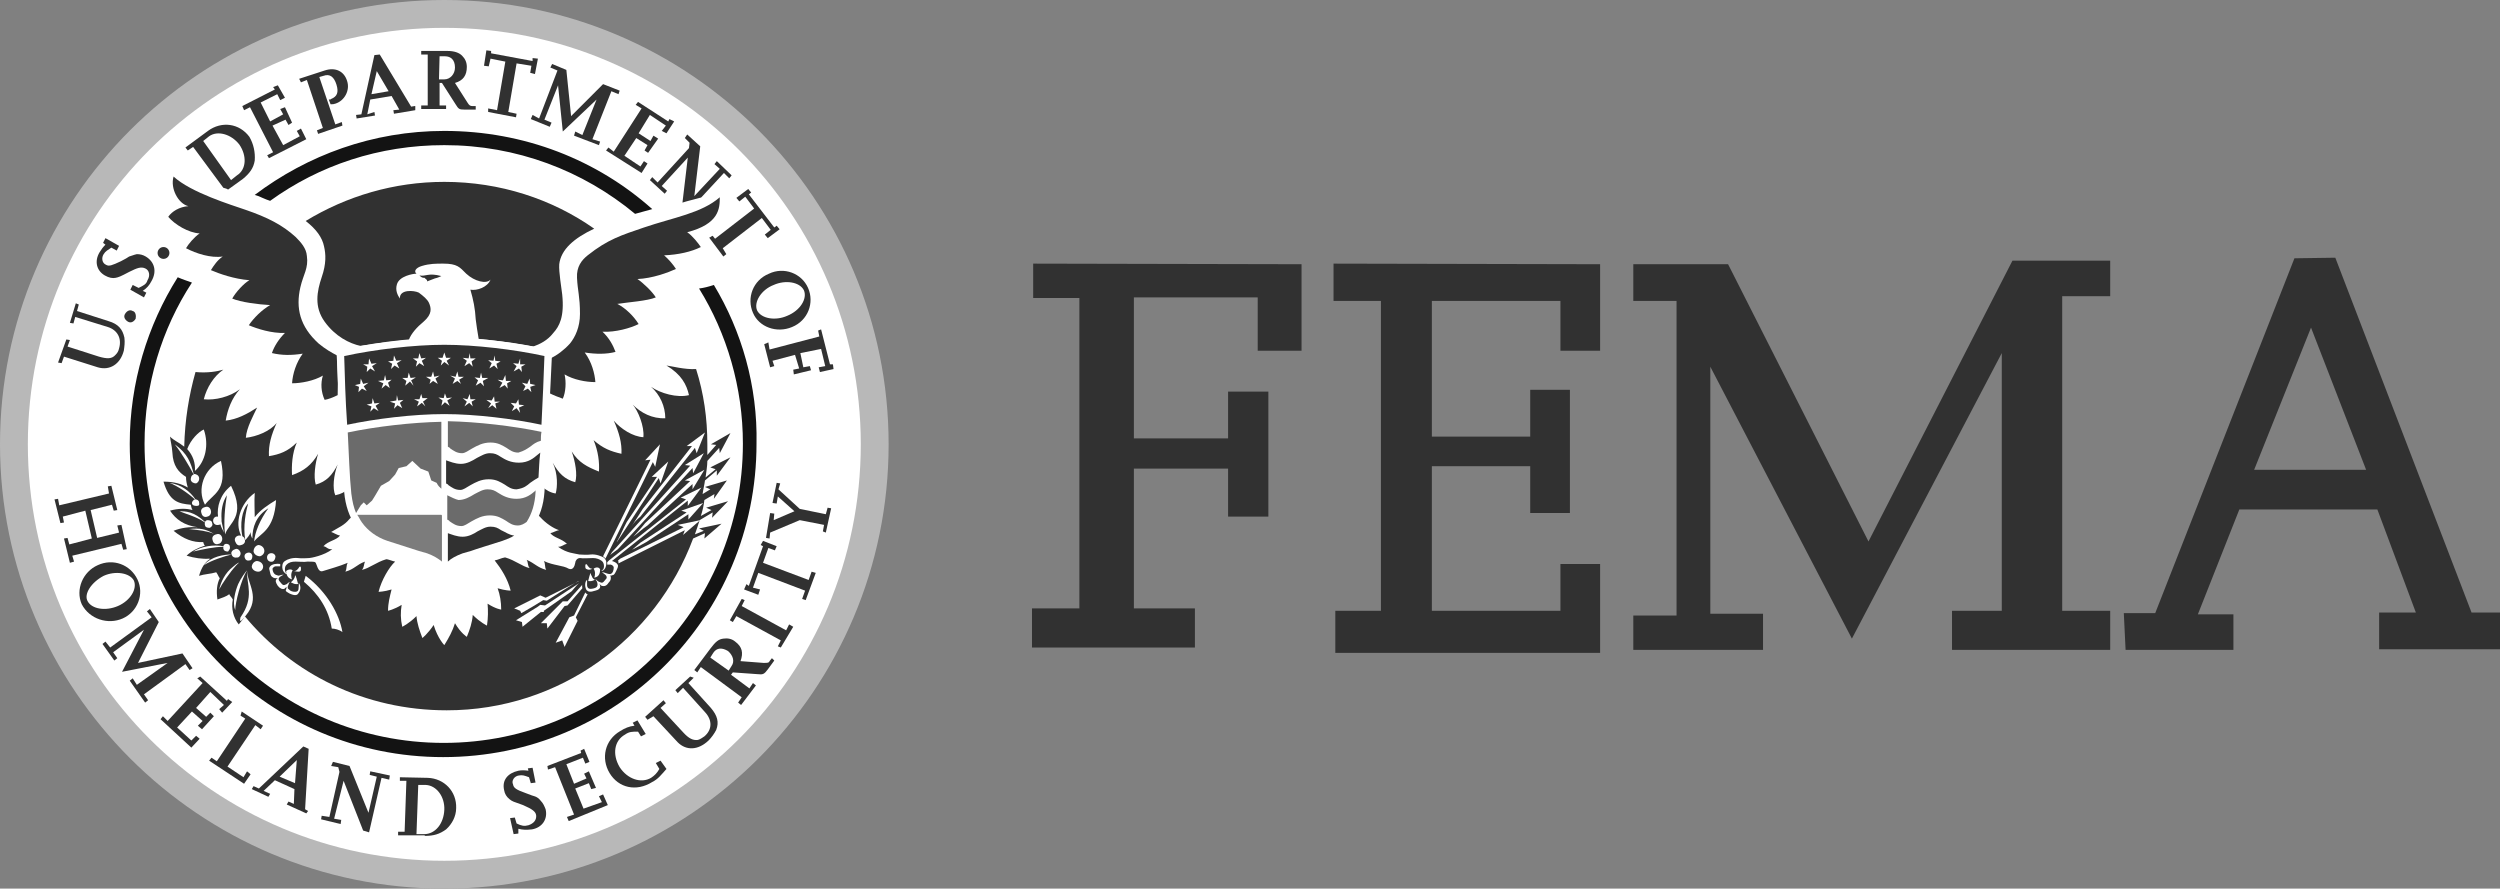 <?xml version="1.0" encoding="utf-8"?>
<!-- Generator: Adobe Illustrator 25.0.1, SVG Export Plug-In . SVG Version: 6.00 Build 0)  -->
<svg version="1.1" id="Layer_1" xmlns="http://www.w3.org/2000/svg" xmlns:xlink="http://www.w3.org/1999/xlink" x="0px" y="0px"
	 width="422px" height="150px" viewBox="0 0 422 150" style="enable-background:new 0 0 422 150;" xml:space="preserve">
<rect x="0" y="0" width="422" height="150" fill="#808080" stroke="none"/>
<style type="text/css">
	.st0{fill:#313131;}
	.st1{fill:#FFFFFF;}
	.st2{fill:#131313;}
	.st3{fill:#B8B8B8;}
	.st4{fill:#6B6B6B;}
	.st5{fill:#7C7C7C;}
</style>
<g>
	<polyline class="st0" points="174.4,44.5 174.4,50.3 182.2,50.3 182.2,102.7 174.2,102.7 174.2,109.3 201.7,109.3 201.7,102.7 
		191.4,102.7 191.4,79.1 207.3,79.1 207.3,87.2 214.1,87.2 214.1,66.1 207.3,66.1 207.3,74 191.4,74 191.4,50.2 212.3,50.2 
		212.3,59.2 219.7,59.2 219.7,44.6 174.4,44.5 	"/>
	<polyline class="st0" points="225.1,44.5 225.1,50.8 233.1,50.8 233.1,103.1 225.4,103.1 225.4,110.2 270.1,110.2 270.1,95.2 
		263.4,95.2 263.4,103.1 241.7,103.1 241.7,78.7 258.3,78.7 258.3,86.6 265,86.6 265,65.8 258.3,65.8 258.3,73.7 241.7,73.7 
		241.7,50.8 263.4,50.8 263.4,59.2 270.1,59.2 270.1,44.6 225.1,44.5 	"/>
	<polyline class="st0" points="275.7,44.6 275.7,50.8 283,50.8 283,103.9 275.7,103.9 275.7,109.7 297.6,109.7 297.6,103.6 
		288.7,103.6 288.7,61.9 312.6,107.8 337.9,59.6 337.9,103.1 329.5,103.1 329.5,109.7 356.2,109.7 356.2,103.1 348.1,103.1 
		348.1,50 356.2,50 356.2,44 339.7,44 315.4,91.4 291.7,44.6 275.7,44.6 	"/>
	<path class="st0" d="M387.3,43.6l-23.5,59.9h-5.3l0.3,6.2h18.2v-6h-6l7-17.7h23.3l6.5,17.4h-6.2v6.2H422v-6.2h-4.8l-23-59.9
		L387.3,43.6 M390.1,55.3l9.3,24h-18.9L390.1,55.3z"/>
	<path class="st1" d="M74.7,1c40.8,0,73.9,33.1,73.9,73.9s-33.1,73.9-73.9,73.9S0.9,115.7,0.9,74.9S33.9,1,74.7,1"/>
	<path class="st0" d="M122.7,81.1l-3.7,1.1l0.9,0.4l-1.3,0.8c0.1-0.8,0.3-1.5,0.4-2.3l2-1.7v0.9l2.3-3.1l-3.4,1.7l0.9,0.3l-1.7,1.4
		c0.1-0.9,0.3-1.9,0.3-2.8l2-2.2l0.1,0.9l1.8-3.4L120,75l0.9,0.1l-1.5,1.7c0-0.6,0-1.1,0-1.8c0-4.4-0.6-8.6-1.9-12.7
		c-2,0.1-4.1-0.5-5-0.6c2.5,1.5,3.4,3.2,3.8,5c-2,0.5-4.8-0.3-6.4-1.4c1.5,1.3,2.4,3.3,2.4,5.3c-2.2,0.1-4.1-0.9-5.5-2.3
		c0.9,1,2,3.7,1.8,5.5c-1.8-0.1-3.8-1.4-5-2.8c0.9,2,1.4,3.8,1.3,5.6c-1.8-0.4-3.1-0.9-4.7-2.3c0.8,1.9,1,3.8,0.9,5.3
		c-2-0.8-3.4-1.5-4.6-3.4c0.6,1.7,1,3.9,0.6,5.2c-1.8-0.5-2.8-1.5-3.8-3.3c0.9,1.9,0.8,4.1,0.5,5.2c-0.8-0.1-1.7-0.6-2.2-1.1
		c0,0.4,0,0.6-0.1,1c-0.1,1.3-0.4,2.4-0.8,3.6c0.1,0.1,0.5,0.5,0.5,0.5c0.9,1,2.2,1.9,3.2,2.2c-0.4,0-1,0.4-1.5,0.5
		c0.6,0.8,1.9,0.9,2.8,1.8c-0.6,0.1-0.8,0.5-1.5,0.5c1.5,1.1,2.8,1.1,3.6,1.3c0.3,0,1.3,0.1,1.9,0c0.9-0.1,1.8,0.3,2.2,0.5
		c0.5,0.4,0.5,1,0.4,1.4c-0.1,0.3-0.1,0.5-0.5,0.8c-0.3,0.1-0.4,0.1-0.1-0.1c0.3-0.1,0.4-1.1-0.1-1.5c-0.4-0.3-0.9-0.5-1.5-0.5
		c-0.6,0-1.7,0.1-2.2,0c-0.5,0-0.8,0.5-0.8,0.8c-0.1,0.6-0.4,1.3-1.1,1c-1-0.6-2.5-0.5-4.2-1.3c0.3,0.5,0.1,1,0.4,1.5
		c-1.5-0.4-1.9-1.1-3.3-1.7c0.3,0.5,0.1,0.9,0.5,1.4c-1.3-0.3-2.4-1.3-4.1-1.8h-0.1c-0.6,0.1-1.1,0.4-1.7,0.5
		c1.1,1.4,2.2,3.1,2.7,5.1c0,0-0.9,0-2.2-0.4c0.4,1.1,0.6,2.3,0.6,3.6c0,0-0.9-0.1-2.3-1c0.1,1.1,0.1,2.4-0.1,3.7
		c0,0-1.1-0.5-2.4-1.8c-0.1,1.3-0.5,2.5-1,3.7c0,0-1-0.6-2-2.3c-0.4,1.3-1,2.4-1.8,3.7c0,0-1.1-1.1-1.8-3.4c-1,1.5-1.9,2.2-1.9,2.2
		c-0.5-1.3-0.9-2.5-1-3.7c-1.3,1.3-2.4,1.8-2.4,1.8c-0.3-1.3-0.3-2.5-0.1-3.7c-1.3,0.8-2.3,1-2.3,1c0-1.3,0.3-2.4,0.6-3.6
		c-1.3,0.4-2.2,0.4-2.2,0.4c0.5-2,1.8-4.2,2.8-5.1c-0.5-0.1-0.9-0.3-1.4-0.4h-0.1c-1.7,0.5-2.8,1.5-4.1,1.8c0.4-0.5,0.3-0.9,0.5-1.4
		c-1.4,0.5-1.8,1.3-3.3,1.7c0.3-0.6,0.1-1,0.4-1.5c-1.4,0.6-3.3,1.1-4.2,1.4s-1-1.3-1.3-1.5c-0.1-0.1-0.9-0.1-1.3-0.1
		c-0.5,0.1-1.4,0-2,0s-1.1,0.1-1.5,0.5c-0.5,0.4-0.3,1.4,0,1.5s0.1,0.1-0.1,0.1c-0.4-0.3-0.5-0.5-0.6-0.8c-0.1-0.4-0.1-1.1,0.4-1.4
		c0.4-0.3,1.3-0.6,2.2-0.5c0.6,0.1,1.7,0,1.9,0s2.5-0.4,3.9-1.5c-0.8,0.1-0.9-0.4-1.5-0.5c0.8-0.9,2.2-1,2.8-1.8
		c-0.6-0.1-1.1-0.5-1.5-0.6c1.3-0.8,2.2-1.1,3.1-2.2c0,0,0.4-0.4,0.5-0.5c-0.4-1.1-0.6-2.3-0.8-3.6c0-0.3,0-0.6-0.1-0.9
		c-0.3,0.4-1,0.8-2,1c-0.5-1.1-0.3-3.4,0.4-5.2c-0.9,1.8-1.9,2.9-3.7,3.4c-0.4-1.3-0.1-3.6,0.4-5.2c-1.1,1.9-2.4,2.9-4.4,3.6
		c-0.1-1.5,0-3.7,0.8-5.5c-1.5,1.5-2.9,2-4.7,2.3c-0.1-1.9,0.4-3.6,1.3-5.6c-1.1,1.4-3.4,2.3-5.2,2.5c0.1-1.7,1.3-3.8,1.9-5.1
		c-1.7,1.1-3.4,2-5.3,2.2c0.3-1.8,1-3.8,2.4-5.3c-1.7,1.3-4.2,1.9-6.1,1.7c0.5-2,1.7-3.9,3.3-5c-1,0.3-2.7,0.6-4.7,0.4
		c-1.1,3.9-1.8,8.1-1.9,12.6c-1-0.8-1.7-1-2.4-1.7c0.1,0.9,0.3,1.4,0.4,2.7c0.1,2.2,1,3.3,2.3,4.1c0,0.6,0.1,1.1,0.3,1.8
		c-1-0.6-2.3-1-4.1-1c1,3.4,2.5,3.7,4.6,3.9c0.1,0.3,0.1,0.6,0.3,0.9c-1-0.3-2.4-0.3-3.8,0.1c1,1.5,2.4,2.5,4.7,2.8l0,0
		c-1.4-0.1-2.9,0.1-4.1,0.6c1.7,1.4,3.3,2,5,1.9c0.1,0.3,0.1,0.4,0.3,0.6c-1.3,0.4-2.4,1-3.1,1.7c1.3,0.4,2.7,0.6,3.9,0.5
		c0,0,0,0,0,0.1c-0.8,0.5-1.4,1.4-1.8,2.8c0.9-0.3,1.9-0.3,2.9-0.6c0.3,0.4,0.4,0.8,0.6,1c-0.5,1-0.6,2.2-0.4,3.6
		c0.8-0.3,1.5-0.5,2-0.9c0.1,0.3,0.4,0.5,0.6,0.9c-0.3,1.5,0.1,3.1,1,4.2c0.4-0.5,0.8-0.9,1-1.4c8.1,9.8,20.3,15.9,34.1,15.9
		c19.1,0,35.3-12.1,41.6-29l2-0.9l-0.1,0.9l2.9-2.5l-3.8,0.8l0.8,0.4l-1.5,0.6c0.3-0.8,0.5-1.5,0.8-2.4l2.2-1.3l-0.1,0.9l2.7-2.8
		l-3.7,1.1l0.9,0.4l-1.8,1c0.3-0.9,0.5-1.8,0.6-2.7l1.7-1l-0.1,0.8L122.7,81.1"/>
	<path class="st2" d="M120.5,48.1c-0.9,0.3-1.7,0.5-2.5,0.6c4.7,7.6,7.4,16.7,7.4,26.2c0,27.8-22.6,50.5-50.5,50.5
		s-50.5-22.6-50.5-50.5c0-10,2.9-19.4,8-27.2c-0.8-0.3-1.5-0.5-2.4-0.9c-5.1,8.1-8.1,17.8-8.1,28.1c0,29.2,23.6,52.9,52.9,52.9
		s52.9-23.6,52.9-52.9C127.9,65.2,125.2,55.9,120.5,48.1"/>
	<path class="st2" d="M45.6,33.9c8.3-6,18.4-9.4,29.4-9.4c12.2,0,23.4,4.3,32.2,11.6c1-0.3,1.9-0.5,2.9-0.8
		c-9.3-8.3-21.6-13.2-35.1-13.2c-12.1,0-23.1,4.1-32,10.8c0.4,0.1,0.9,0.3,1.3,0.5C44.7,33.6,45.3,33.8,45.6,33.9"/>
	<path class="st3" d="M75,145.3c-38.9,0-70.3-31.4-70.3-70.3S36.1,4.7,75,4.7s70.3,31.5,70.3,70.3C145.3,113.9,113.9,145.3,75,145.3
		 M75,0C33.6,0,0,33.6,0,75s33.6,75,75,75s75-33.6,75-75S116.4,0,75,0z"/>
	<path class="st0" d="M56.9,60c-1-0.5-2-1.1-3.1-2c-3.2-2.9-3.9-6-3.1-9.5c0.5-2.2,1.4-3.2,1.1-5.3c-0.1-1.3-1-2.3-1.9-3.2
		c-2.2-2-4.7-3.3-8.5-4.6c-2.3-0.8-9.2-2.9-12.1-5.6c-0.6,2,0.8,4.6,2.5,5c-1.5,0.1-2.8,0.9-3.4,1.8c1.1,1.3,3.4,2.7,5.3,2.8
		c-0.9,0.6-1.9,1.8-2.3,2.5c1.7,0.9,4.2,1.7,6.2,1.4c-0.9,0.6-1.5,1.5-2,2.3c1.4,0.6,3.9,1.5,6.5,1.7c-0.9,0.5-2.3,2-2.9,3.1
		c1.4,0.6,4.4,1,6.4,1.1c-1.4,0.8-2.8,2.2-3.6,3.4c1.4,0.6,3.9,1.4,6.1,1.3c-1,1-1.8,2.2-2.2,3.4c1.7,0.4,3.3,0.4,5.2,0.1
		c-1.1,1.5-1.7,3.4-1.8,5c1.5,0,3.7-0.4,5.2-1.3c-0.4,1.3-0.3,2.8,0.3,4.1c0.6-0.1,1.4-0.4,2.2-0.8C57.1,64.2,56.9,61.9,56.9,60"/>
	<path class="st0" d="M121.5,33.3c-3.1,2.7-7.8,3.4-12.8,5.1c-3.8,1.3-6.1,2-9.5,4.7c-1,0.8-1.9,1.9-1.8,3.8
		c0.1,2.2,0.5,3.1,0.5,6.1c0,2.2-0.8,3.9-1.7,5c-1,1.1-2.2,2-3.3,2.5c-0.1,1.8-0.1,3.7-0.3,5.8c0.8,0.4,1.8,0.8,2.4,1
		c0.5-1.1,0.6-2.8,0.3-4.1c1.5,0.9,3.6,1.3,5.2,1.3c-0.1-1.4-0.6-3.4-1.8-5c1.9,0.3,3.7,0.3,5.2-0.1c-0.4-1.1-1.1-2.4-2.2-3.4
		c2.2,0.1,4.7-0.6,6.1-1.3c-0.8-1.3-2.2-2.7-3.6-3.4c1.9-0.3,5.1-0.5,6.5-1.1c-0.6-1-2.2-2.5-3.1-3.1c2.5-0.1,5.2-1.1,6.5-1.7
		c-0.5-0.8-1.3-1.7-2-2.3c2.4-0.1,4.6-0.6,6.2-1.4c-0.4-0.6-1.4-1.9-2.3-2.5C121.4,37.8,121.5,35.2,121.5,33.3"/>
	<path class="st0" d="M100.3,38.6c-7.1-5-15.9-7.9-25.3-7.9c-8.5,0-16.5,2.4-23.4,6.6c1.8,1.4,2.8,2.8,3.1,4.3
		c0.3,1.3,0.4,2.9-0.4,5.2c-0.8,2.4-1.3,5,0.5,7.5s4.2,3.7,6.1,4.1c2.5-0.4,5.3-0.8,8.1-1c0.4-1.1,1.4-2.2,2.5-3.1
		c1.5-1.3,1.3-2.3,0.9-3.2c-0.3-0.6-0.9-1.1-1.7-1.7c-0.8-0.4-3.3-0.6-3.2,1c-0.4-0.6-0.8-1.4-0.5-2.4c0.4-1.4,2.7-1.8,3.3-1.8
		c-0.5-0.4-0.1-1,0.9-1.3c1.3-0.4,2.4-0.4,3.6-0.4c2.4,0,2.8,0.6,3.9,1.7c1.4,1.3,3.4,1.8,4.1,1c-0.5,1.3-2.3,1.9-3.4,1.7
		c0.5,1.7,0.8,3.2,0.9,5c0.1,0.8,0.3,2.2,0.5,3.3c3.2,0.3,6.4,0.8,9.2,1.3c1.1-0.4,2.4-1,3.4-2.3c1-1.1,1.9-2.7,1.5-6.5
		c-0.1-1-0.6-3.8-0.5-5.1C94.7,42.1,96.9,40.2,100.3,38.6"/>
	<path class="st0" d="M70.8,46.5c0.4,0.4,0.6,0.4,0.9,0.4c0,0.1,0.1,0.1,0.3,0.3c0.1,0.1,0.1,0.1,0.1,0.3c0.3-0.1,0.8-0.3,1.3-0.5
		c0.5-0.1,1.1-0.4,1.1-0.4C72.3,46,71.9,46.7,70.8,46.5"/>
	<path class="st0" d="M133.7,55.2c2.7-1.1,3.8-4.1,2.7-6.6s-4.1-3.6-6.6-2.4c-2.7,1.1-3.8,4.1-2.7,6.6
		C128.1,55.2,131.1,56.3,133.7,55.2 M130.6,48.1c2-0.9,4.4-0.5,5.1,0.9c0.6,1.4-0.6,3.4-2.8,4.3c-2,0.9-4.4,0.5-5.1-0.9
		C127.2,51,128.5,48.9,130.6,48.1z"/>
	<polyline class="st0" points="130,62 129,58.1 129.7,57.8 129.9,59 138.3,56.8 138.1,55.8 138.6,55.6 140.1,61.5 140.6,61.5 
		140.7,62.3 138.4,62.8 138.2,62 139.3,61.8 138.6,58.9 135.1,59.6 135.6,62 136.7,61.8 136.9,62.5 134,63.2 133.9,62.4 134.9,62.2 
		134.2,59.9 130.4,60.9 130.7,61.8 130,62 	"/>
	<path class="st0" d="M13.3,51.4L13,52.5l5.3,1.7c1.7,0.5,2.4,1.4,2.7,2.8c0.1,0.8,0,1.5-0.1,2.2c-0.6,2.3-2.4,3.4-4.4,2.8l-5.7-1.8
		l-0.4,1.1l-0.6-0.1l1.4-3.9l0.6,0.1l-0.4,1.1l5.3,1.7c1.4,0.4,2.2,0.4,2.8-0.3c0.3-0.3,0.5-0.6,0.6-1.1c0.5-1.7-0.3-3.1-1.9-3.6
		l-5.5-1.7l-0.3,1.1l-0.6-0.1l1-3.3L13.3,51.4"/>
	<path class="st0" d="M22.9,53.8c-0.3,0.5-0.8,0.8-1.3,0.5c-0.5-0.3-0.8-0.8-0.5-1.3s0.8-0.8,1.3-0.5C22.9,52.6,23,53.3,22.9,53.8"
		/>
	<path class="st0" d="M24.7,49.4l-0.4,0.8L22,48.9l0.4-0.8l1,0.5c0.8-0.4,1.3-0.6,1.5-1.3c0.5-0.8,0.3-1.7-0.4-2s-1.3-0.1-2.7,0.6
		c-1.5,0.8-1.8,0.9-2.3,1c-0.5,0.1-1.1,0-1.8-0.4c-1.4-0.8-1.8-2.4-0.9-3.9c0.3-0.5,0.6-0.9,1-1.3l-0.4-0.3l0.4-0.8l2.3,1.3
		l-0.4,0.8l-0.9-0.5c-0.6,0.4-1,0.6-1.3,1.1c-0.4,0.6-0.3,1.5,0.4,1.8c0.5,0.3,1,0.1,2.5-0.6c0.8-0.4,1.1-0.6,1.4-0.8
		c0.4-0.1,0.8-0.3,1.3-0.4c0.5,0,1,0.1,1.5,0.4c1.5,0.9,1.9,2.5,1,4.1c-0.4,0.8-0.9,1.3-1.5,1.7L24.7,49.4"/>
	<path class="st0" d="M28.6,42.7c0,0.5-0.4,1-1,1c-0.5,0-1-0.4-1-1c0-0.5,0.4-1,1-1S28.6,42.2,28.6,42.7"/>
	<polyline class="st0" points="51.7,23.5 45.4,26.7 45.1,26.2 46.1,25.7 42.2,18.1 41.2,18.6 40.9,17.9 46.4,15.1 46.1,14.7 
		46.9,14.4 48.1,16.5 47.3,16.9 46.8,15.9 44,17.3 45.6,20.5 47.8,19.3 47.3,18.4 48.1,18.1 49.3,20.7 48.7,21.1 48.2,20.2 46,21.2 
		47.8,24.5 50.6,23 50.1,22.1 50.8,21.7 51.7,23.5 	"/>
	<path class="st0" d="M57.8,21.2l-4.1,1.4L53.5,22l1-0.4l-2.7-8.1l-1,0.4l-0.3-0.6l4.3-1.4c1.8-0.6,3.3,0.1,3.8,1.8
		c0.5,1.5-0.4,3.3-2,3.8c-0.3,0.1-0.4,0.1-0.8,0.1l-0.3-0.8c0.3,0,0.3,0,0.4-0.1c1-0.4,1.3-1.1,0.9-2.4s-1.1-1.9-2.2-1.5L53.9,13
		l2.7,8l1.1-0.4L57.8,21.2"/>
	<path class="st0" d="M70,17.9l-0.6,0.1l-5.3-8.8l-0.9,0.1l-2.2,10l-0.9,0.1l0.1,0.6l3.1-0.5l-0.1-0.6L62,19.3l0.5-2.5l3.6-0.6
		l1.3,2.3l-1,0.1l0.1,0.6l3.6-0.6V17.9 M62.7,15.9l0.9-3.9l2,3.4L62.7,15.9z"/>
	<path class="st0" d="M80.3,17.9h-0.6c-0.3,0-0.5-0.1-0.8-0.6L76.8,14c1.4-0.4,2-1.3,2-2.7c0-0.8-0.3-1.4-0.8-1.9
		c-0.5-0.5-1.3-0.8-2.5-0.8h-4.4v0.6h1.1v8.6h-1.1v0.6h4.2v-0.6h-1.1v-3.8h0.4l2.3,3.6c0.5,0.8,0.6,0.9,1.5,0.9h1.9L80.3,17.9
		 M74.2,9.5h0.9c1,0,1.7,0.6,1.7,1.9c0,1.1-0.8,2-1.8,2h-0.9L74.2,9.5z"/>
	<polyline class="st0" points="87.1,19.8 82.4,18.9 82.4,18.3 83.9,18.6 85.3,10.4 82.8,9.9 82.5,11.2 81.7,11.1 82.1,8.5 82.9,8.6 
		82.9,9 89.9,10.3 89.9,9.8 90.8,9.9 90.3,12.5 89.5,12.3 89.7,11.1 87.2,10.7 85.8,18.9 87.2,19.2 87.1,19.8 	"/>
	<polyline class="st0" points="101.1,24.5 96.9,22.9 97.1,22.2 98.3,22.8 100.7,16.8 95,22.2 94.2,14.4 91.9,20.2 93.1,20.7 
		92.8,21.4 89.6,20.1 89.9,19.4 91,20 94.1,11.9 92.9,11.4 93.2,10.8 95.6,11.8 96.4,19.6 101.8,14.2 104.6,15.3 104.4,15.9 
		103.2,15.4 100,23.5 101.3,23.9 101.1,24.5 	"/>
	<polyline class="st0" points="108.3,29.2 102.3,25.4 102.7,24.9 103.6,25.6 108.3,18.3 107.3,17.7 107.7,17.2 112.8,20.5 113,20.1 
		113.8,20.5 112.5,22.5 111.7,22.1 112.4,21.2 109.7,19.4 107.8,22.5 109.8,23.8 110.3,22.9 111.1,23.4 109.4,25.8 108.8,25.4 
		109.3,24.5 107.4,23.3 105.4,26.3 108.1,28.1 108.7,27.2 109.3,27.6 108.3,29.2 	"/>
	<path class="st0" d="M40,29.6l-1,0.8l-4.7-6.6l1-0.8c1.4-1,3.7-0.4,5.1,1.4C41.7,26.3,41.6,28.6,40,29.6 M42.1,23.1
		c-1.7-2.3-4.7-2.7-7-1l-3.8,2.8l0.4,0.5l0.9-0.6l5.1,6.9c0.3,0.1,0.5,0.1,0.8,0.3l2.5-1.8c1.1-0.9,1.8-1.8,2-3.1
		C43.1,25.7,42.8,24.3,42.1,23.1z"/>
	<path class="st0" d="M121,27.2l-0.4,0.5l0.9,0.8l-4.3,4.6l1-8.4l-2.2-2l-0.4,0.6l0.8,0.8l-0.1,0.9l-5.3,5.8l-0.9-0.9l-0.4,0.5
		l2.5,2.3l0.4-0.5l-0.9-0.8l4.4-4.8l-0.9,7.6c0.9-0.3,1.9-0.5,2.9-0.8c0.1,0,0.1,0,0.3-0.1l3.8-4.1l0.9,0.9l0.4-0.5L121,27.2"/>
	<path class="st0" d="M131.1,38.1l-0.4,0.3l-4.3-5.6l0.4-0.3l-0.5-0.6l-2,1.5l0.5,0.6l1-0.8l1.5,2l-6.6,5.1l-0.4-0.5
		c-0.3,0.1-0.4,0.3-0.6,0.3l2.4,3.2l0.5-0.4l-0.6-1l6.6-5.1l1.5,2l-1,0.8l0.5,0.6l2-1.5L131.1,38.1"/>
	<path class="st0" d="M87.5,140.7l-0.8,0.1l-0.6-2.7l0.8-0.1l0.3,1c0.8,0.4,1.3,0.5,2,0.3c0.9-0.3,1.4-0.9,1.3-1.7
		c-0.1-0.6-0.6-1-2.2-1.7c-1.7-0.6-1.8-0.6-2.3-1c-0.5-0.4-0.8-0.9-0.9-1.5c-0.4-1.7,0.6-2.9,2.4-3.3c0.5-0.1,1-0.1,1.7,0l-0.1-0.4
		l0.8-0.1l0.5,2.5l-0.8,0.1l-0.3-1c-0.8-0.3-1.1-0.4-1.7-0.3c-0.8,0.1-1.3,0.9-1,1.5c0.1,0.6,0.5,0.9,2.2,1.5
		c0.8,0.3,1.3,0.5,1.4,0.5c0.4,0.1,0.8,0.4,1.1,0.8c0.4,0.4,0.6,0.9,0.8,1.4c0.4,1.7-0.6,3.1-2.3,3.4c-0.9,0.1-1.5,0.1-2.3-0.1
		L87.5,140.7"/>
	<polyline class="st0" points="102.6,135.9 96,138.6 95.7,137.9 96.9,137.5 93.7,129.5 92.5,129.9 92.4,129.3 98.1,127.1 98,126.7 
		98.6,126.4 99.5,128.6 98.8,128.9 98.4,127.9 95.6,129 96.9,132.3 99,131.4 98.6,130.6 99.4,130.2 100.6,133 99.8,133.2 
		99.4,132.2 97.1,133.1 98.5,136.5 101.6,135.4 101.1,134.4 101.8,134.1 102.6,135.9 	"/>
	<path class="st0" d="M112.5,129.8c-0.9,1-1.4,1.7-2.4,2.2c-2.7,1.7-5.7,1-7.2-1.5c-1.5-2.5-0.8-5.6,1.8-7.1
		c0.8-0.5,1.5-0.8,2.4-0.9l-0.3-0.5l0.8-0.4l1.4,2.3l-0.8,0.4l-0.5-0.8c-1,0-1.5,0-2.2,0.5c-1.8,1-2.2,3.3-0.9,5.5
		c1.3,2,3.6,2.8,5.3,1.8c0.6-0.4,1-0.8,1.4-1.5l-0.6-1l0.8-0.4L112.5,129.8"/>
	<path class="st0" d="M117.1,114.4l-0.9,0.9l3.8,4.2c1.1,1.3,1.4,2.4,0.9,3.7c-0.3,0.6-0.8,1.3-1.3,1.8c-1.8,1.7-3.8,1.7-5.2,0.3
		l-4.1-4.4l-1,0.6l-0.4-0.5l3.1-2.8l0.4,0.5l-0.9,0.8l3.8,4.1c1,1.1,1.7,1.4,2.5,1.3c0.4-0.1,0.8-0.4,1.1-0.6
		c1.3-1.1,1.4-2.7,0.1-4.1l-3.7-4.1l-0.9,0.9l-0.4-0.5l2.5-2.3L117.1,114.4"/>
	<polyline class="st0" points="133.9,105.8 131.8,109.3 131.3,109.1 131.8,108.1 124.3,104 123.7,105 123.2,104.7 125.2,101.1 
		125.7,101.3 125.2,102.3 132.7,106.4 133.2,105.4 133.9,105.8 	"/>
	<polyline class="st0" points="137.7,96.7 136,101.3 135.4,101.1 135.9,99.7 128,96.7 127.1,99.2 128.3,99.5 128,100.4 125.6,99.5 
		126,98.6 126.4,98.9 128.8,92.2 128.4,92 128.8,91.3 131.1,92.2 130.8,92.9 129.7,92.5 128.8,95 136.5,97.9 137,96.5 137.7,96.7 	
		"/>
	<polyline class="st0" points="140.3,85.8 139.4,89.9 138.9,89.7 139.1,88.6 135,87.8 130,89.9 129.9,90.9 129.3,90.8 130,86.6 
		130.7,86.7 130.6,87.8 134.1,86.3 131.3,83.8 131.1,85 130.4,84.9 131.1,81.5 131.7,81.6 131.4,82.6 135,85.9 139.4,86.8 
		139.7,85.7 140.3,85.8 	"/>
	<path class="st0" d="M119.9,111l0.5-0.8c0.6-0.9,1.5-0.9,2.5-0.3c0.9,0.8,1.1,1.8,0.6,2.5l-0.5,0.8L119.9,111 M130.3,111.1
		l-0.4,0.5c-0.1,0.3-0.4,0.3-1,0.3l-3.9-0.3c0.5-1.4,0.3-2.4-0.9-3.3c-0.6-0.5-1.3-0.6-2-0.5c-0.8,0.1-1.3,0.5-2.2,1.7l-2.7,3.6
		l0.5,0.4l0.6-0.9l6.9,5.1l-0.6,0.9l0.5,0.4l2.5-3.3l-0.5-0.4l-0.6,0.9l-3.1-2.3l0.3-0.4l4.2,0.3c0.9,0.1,1.1,0,1.7-0.8l1.1-1.5
		L130.3,111.1z"/>
	<polyline class="st0" points="11.8,95 10.8,90.9 11.4,90.8 11.7,91.9 15.5,90.9 14.4,86.2 10.6,87.2 10.8,88.2 10.2,88.3 9.2,84.3 
		9.8,84.2 10,85.3 18.4,83.3 18.2,82.1 18.8,82 19.8,86.1 19.2,86.2 18.9,85.2 15.3,86.1 16.4,90.8 20.1,89.9 19.8,88.7 20.5,88.6 
		21.4,92.7 20.8,92.8 20.5,91.8 12.2,93.8 12.5,94.8 11.8,95 	"/>
	<path class="st0" d="M20.7,104.4c2.5-1.1,3.7-4.1,2.5-6.6s-4.1-3.6-6.7-2.4c-2.5,1.1-3.8,4.1-2.7,6.6
		C15.1,104.5,18.2,105.5,20.7,104.4 M17.5,97.2c2-0.9,4.4-0.5,5.1,0.8c0.6,1.4-0.6,3.4-2.7,4.3s-4.4,0.5-5.1-0.8
		C14.1,100.3,15.4,98.3,17.5,97.2z"/>
	<polyline class="st0" points="24.5,118.6 21.9,114.9 22.4,114.5 23.1,115.6 28.3,111.9 20.6,113.4 24.3,106.3 19.1,110.1 
		19.8,111.1 19.3,111.5 17.3,108.7 17.8,108.3 18.6,109.3 25.6,104.2 24.8,103.2 25.3,102.8 26.8,105 23.3,111.9 30.8,110.3 
		32.5,112.8 32,113.1 31.3,112.1 24.3,117.2 25,118.2 24.5,118.6 	"/>
	<polyline class="st0" points="32.3,126.2 27.1,121.4 27.5,120.9 28.3,121.7 34.2,115.3 33.3,114.5 33.8,114.2 38.3,118.3 38.5,118 
		39.2,118.5 37.5,120.3 37,119.7 37.8,119 35.5,116.8 33.1,119.5 34.8,121 35.5,120.3 36.1,120.9 34.1,123.1 33.4,122.5 34.2,121.7 
		32.4,120.1 29.9,122.8 32.3,125 33.1,124.2 33.7,124.7 32.3,126.2 	"/>
	<polyline class="st0" points="41.2,132.3 35.3,128.4 35.7,127.9 36.6,128.5 41.4,121.3 40.6,120.8 40.8,120.1 44.4,122.5 44,123.1 
		43.1,122.4 38.4,129.4 41.1,131.2 41.7,130.2 42.3,130.7 41.2,132.3 	"/>
	<path class="st0" d="M52,136.9l-0.5-0.3l0.6-10.2l-0.9-0.4l-7.5,7.1l-0.9-0.4l-0.3,0.5l2.8,1.3l0.3-0.5l-1.1-0.5l1.9-1.8l3.3,1.5
		l-0.1,2.5l-0.9-0.4l-0.3,0.5l3.3,1.5L52,136.9 M47.2,131.1l2.9-2.8l-0.3,3.9L47.2,131.1z"/>
	<polyline class="st0" points="62.3,140.5 61.3,140.2 58,131.8 56.4,138.2 57.6,138.4 57.5,139.1 54.2,138.3 54.3,137.7 55.6,137.9 
		57.3,130.3 57.1,129.5 55.9,129.3 56.2,128.6 59,129.3 62.2,137.2 63.6,131.1 62.4,130.8 62.5,130.2 65.8,130.9 65.7,131.6 
		64.4,131.3 62.3,140.5 	"/>
	<path class="st0" d="M71.7,141.1c1.5,0,2.5-0.3,3.6-1.1c1-0.9,1.7-2.2,1.7-3.6c0.1-2.8-2-5-4.8-5.1l-4.7-0.1v0.6h1.1l-0.3,8.6h-1.1
		v0.6H71.7 M70.6,132.5h1.3c1.8,0.1,3.2,2,3.1,4.2c-0.1,2.3-1.5,4.1-3.4,4.1h-1.3L70.6,132.5z"/>
	<path class="st1" d="M75,97.2h-0.5c-0.3-1.5-1.3-2.4-2.9-2.9c-1.1-0.4-2.9-0.9-6.6-2c-4.3-1.3-6.5-4.8-6.9-9.2
		c-0.4-6.2-1-17-1.3-23.9c4.8-1.1,12.1-2.2,18.2-2.2c6.1,0,13.2,0.9,18.2,2.2c-0.3,6.9-0.9,17.7-1.3,23.9c-0.3,4.3-2.5,7.9-6.9,9.2
		c-3.7,1.1-5.5,1.7-6.6,2c-1.5,0.5-2.7,1.4-2.9,2.9H75"/>
	<path class="st4" d="M73.7,81.5l-0.9-0.4l-0.5-1.5l-1.3-0.5l-1.4-1.3l-1,0.9l-1.3,0.3l-0.6,1.1l-1,1.1L64.3,82l-1,1.7l-0.5,0.8
		l-0.9,0.8l-0.5-0.5l-0.5,0.5l-0.8,1.3c-0.4-1-0.6-1.8-0.8-3.3c-0.3-2.9-0.4-6.5-0.6-10.3c4.8-1,10.8-1.7,15.8-1.8v11.3
		C74.2,82.2,74,82.1,73.7,81.5"/>
	<path class="st5" d="M74.5,86.9H60.3c0.3,0.4,0.5,0.9,0.8,1.3c1,1.4,2.5,2.5,4.3,3.1c2.5,0.8,4.1,1.3,5.3,1.7l1.4,0.4
		c1.1,0.4,1.9,0.9,2.5,1.4v-7.8"/>
	<path class="st0" d="M89.5,81.5c0.4-0.3,0.9-0.6,1.4-0.9c0.1-1.3,0.1-2.8,0.3-4.2c-0.1,0.1-0.4,0.3-0.5,0.4
		c-0.6,0.5-1.5,1.3-3.1,1.3c-1.4,0-2.3-0.5-3.1-1c-0.6-0.4-1-0.6-1.8-0.6s-1.4,0.4-2.2,0.8c-0.8,0.5-1.7,1-2.7,1
		c-1,0-1.9-0.4-2.5-0.6v3.9c0.1,0.1,0.3,0.1,0.4,0.3c0.6,0.4,1.1,0.8,2,0.8c0.5,0,1-0.4,1.7-0.8c0.9-0.5,1.8-1,3.1-1s2,0.5,2.7,0.9
		c0.6,0.4,1.1,0.8,2,0.8C88.5,82.4,88.9,82,89.5,81.5"/>
	<path class="st0" d="M78.1,90.6c-1,0-1.9-0.4-2.5-0.6v4.8c0.5-0.5,1.4-1,2.5-1.4l1.4-0.4c1.1-0.4,2.8-0.9,5.3-1.7
		c0.8-0.3,1.4-0.5,2-0.9c-0.9-0.1-1.5-0.6-2.2-0.9c-0.6-0.4-1-0.6-1.8-0.6c-0.8,0-1.4,0.4-2.2,0.8C80,90.1,79.1,90.6,78.1,90.6"/>
	<path class="st4" d="M89.5,75.4c0.5-0.4,1-0.8,1.8-1c0-0.5,0-1,0.1-1.5c-4.8-1-10.8-1.7-15.8-1.8v4.3c0.1,0.1,0.3,0.1,0.4,0.3
		c0.6,0.4,1.1,0.8,2,0.8c0.5,0,1-0.4,1.7-0.8c0.9-0.5,1.8-1,3.1-1s2,0.5,2.7,0.9c0.6,0.4,1.1,0.8,2,0.8
		C88.5,76.1,88.9,75.8,89.5,75.4"/>
	<path class="st4" d="M75.5,83.6v4.1c0.1,0.1,0.3,0.1,0.4,0.3c0.6,0.4,1.1,0.8,2,0.8c0.5,0,1-0.4,1.7-0.8c0.9-0.5,1.8-1,3.1-1
		s2,0.5,2.7,0.9c0.6,0.4,1.1,0.8,2,0.8c0.6,0,1.1-0.3,1.5-0.6c0.9-1.4,1.4-3.1,1.5-5c0-0.1,0-0.1,0-0.3c0,0-0.1,0-0.1,0.1
		c-0.6,0.5-1.5,1.3-3.1,1.3c-1.4,0-2.3-0.5-3.1-1c-0.6-0.4-1-0.6-1.8-0.6s-1.4,0.4-2.2,0.8c-0.8,0.5-1.7,1-2.7,1
		C76.9,84.3,76.1,83.9,75.5,83.6"/>
	<path class="st0" d="M58.6,71.7c-0.3-4.2-0.4-8.4-0.5-11.6c5.1-1.1,11.7-1.9,16.9-1.9c5.2,0,11.9,0.8,16.9,1.9
		c-0.1,3.3-0.3,7.5-0.5,11.6c-4.7-1-11.1-1.8-16.4-1.8S63.3,70.7,58.6,71.7"/>
	<polyline class="st1" points="61.9,62.8 62,61.9 61.3,61.5 62.2,61.5 62.3,60.5 62.7,61.4 63.6,61.3 62.8,61.8 63.3,62.7 
		62.5,62.2 61.9,62.8 	"/>
	<polyline class="st1" points="67.4,62.2 66.6,61.7 66,62.3 66.2,61.4 65.5,61 66.4,60.9 66.5,60 66.9,60.9 67.8,60.8 67,61.3 
		67.4,62.2 	"/>
	<polyline class="st1" points="71.6,61.8 70.8,61.3 70.2,61.9 70.4,61 69.7,60.5 70.6,60.5 70.8,59.6 71.1,60.5 71.9,60.4 
		71.2,60.9 71.6,61.8 	"/>
	<polyline class="st1" points="75.8,61.7 75,61.1 74.4,61.7 74.6,60.9 73.9,60.4 74.7,60.4 75,59.5 75.3,60.4 76.1,60.4 75.4,60.9 
		75.8,61.7 	"/>
	<polyline class="st1" points="87.6,62.2 86.7,62.7 87.2,61.8 86.6,61.3 87.5,61.4 87.8,60.5 87.8,61.5 88.7,61.5 88,61.9 
		88.1,62.8 87.6,62.2 	"/>
	<polyline class="st1" points="83,61.3 82.4,60.8 83.3,60.9 83.5,60 83.6,60.9 84.5,61 83.8,61.4 84,62.3 83.4,61.7 82.6,62.2 
		83,61.3 	"/>
	<polyline class="st1" points="78.8,60.9 78.1,60.4 79.1,60.5 79.3,59.6 79.4,60.5 80.3,60.5 79.6,61 79.8,61.9 79.2,61.3 
		78.4,61.8 78.8,60.9 	"/>
	<polyline class="st1" points="62.5,69.5 62.7,68.6 61.9,68.3 62.8,68.1 62.9,67.2 63.2,68.1 64.1,68 63.4,68.5 63.9,69.4 
		63.1,68.9 62.5,69.5 	"/>
	<polyline class="st1" points="67.9,68.9 67.1,68.4 66.5,69 66.7,68.1 65.8,67.8 66.9,67.6 67,66.7 67.2,67.6 68.1,67.5 67.5,68 
		67.9,68.9 	"/>
	<polyline class="st1" points="71.8,68.6 71.2,68 70.4,68.6 70.7,67.8 69.9,67.4 70.8,67.4 71.1,66.5 71.3,67.2 72.2,67.2 
		71.4,67.8 71.8,68.6 	"/>
	<polyline class="st1" points="75.9,68.5 75.1,67.9 74.5,68.5 74.7,67.6 74,67.1 74.9,67.2 75.1,66.4 75.4,67.2 76.3,67.1 
		75.5,67.6 75.9,68.5 	"/>
	<polyline class="st1" points="87.2,68.9 86.4,69.4 86.8,68.6 86.2,68 87.1,68.1 87.5,67.4 87.6,68.3 88.5,68.4 87.6,68.8 
		87.8,69.7 87.2,68.9 	"/>
	<polyline class="st1" points="82.9,68.1 82.1,67.5 83,67.6 83.4,66.9 83.5,67.8 84.4,67.8 83.6,68.1 83.8,69 83.1,68.4 82.4,68.9 
		82.9,68.1 	"/>
	<polyline class="st1" points="78.8,67.8 78.1,67.2 78.9,67.4 79.3,66.5 79.4,67.4 80.3,67.4 79.6,67.8 79.8,68.6 79.2,68 
		78.4,68.6 78.8,67.8 	"/>
	<polyline class="st1" points="64.4,65.6 64.7,64.7 63.8,64.3 64.8,64.2 65,63.3 65.2,64.2 66.1,64.1 65.5,64.6 65.8,65.5 65.1,65 
		64.4,65.6 	"/>
	<polyline class="st1" points="60.5,66.2 60.6,65.3 59.9,65 60.8,64.8 60.9,63.9 61.3,64.8 62.2,64.6 61.4,65.2 61.9,66 61.1,65.6 
		60.5,66.2 	"/>
	<polyline class="st1" points="69.8,65.1 69.2,64.4 68.4,65.1 68.6,64.3 67.9,63.8 68.8,63.8 69,62.9 69.3,63.8 70.2,63.7 
		69.4,64.2 69.8,65.1 	"/>
	<polyline class="st1" points="73.9,64.8 73.1,64.3 72.5,64.8 72.7,64.1 71.9,63.6 72.8,63.6 73.1,62.7 73.3,63.6 74.2,63.4 
		73.5,63.9 73.9,64.8 	"/>
	<polyline class="st1" points="77.8,64.8 77.2,64.3 76.4,64.8 76.8,63.9 76,63.4 76.9,63.6 77.2,62.7 77.4,63.6 78.3,63.6 
		77.5,64.1 77.8,64.8 	"/>
	<polyline class="st1" points="89.1,65.6 88.3,66 88.7,65.2 88.1,64.6 89,64.8 89.4,63.9 89.5,64.8 90.4,65 89.5,65.3 89.7,66.2 
		89.1,65.6 	"/>
	<polyline class="st1" points="84.8,64.6 84,64.1 84.9,64.2 85.3,63.3 85.4,64.3 86.3,64.3 85.6,64.7 85.7,65.6 85.2,65 84.3,65.5 
		84.8,64.6 	"/>
	<polyline class="st1" points="80.7,64.2 80.1,63.7 81,63.8 81.2,62.9 81.4,63.8 82.4,63.8 81.5,64.3 81.7,65.2 81.1,64.6 
		80.3,65.1 80.7,64.2 	"/>
	<path class="st1" d="M34.6,85.2c1.4-1.9,3.8-2.3,2.7-7.4C34.4,79.1,33.2,82.6,34.6,85.2"/>
	<path class="st1" d="M34.4,72.5c-0.9,0.4-2.2,1.7-2.8,3.3c1,1.1,1.4,2.4,1.3,3.7C34.7,77.9,35.3,75.1,34.4,72.5"/>
	<path class="st1" d="M36.1,90.1C36.2,90.1,36.2,90.1,36.1,90.1c-1.4-0.8-2.3-1-4.2-0.8C33.7,89.5,34.8,89.6,36.1,90.1"/>
	<path class="st1" d="M41.7,96.4L41.7,96.4c-0.1,2.2,1.3,4.4-1.1,7.8c-0.1,0.4-0.3,1.3,0.9-0.3C44,100.9,41.8,98.6,41.7,96.4"/>
	<path class="st1" d="M37,99.5c0.3-1.3,1-2.8,2.3-3.8c0.9-0.8,1.4-1,0.6-0.3C38.8,96.6,37.5,98.5,37,99.5"/>
	<path class="st1" d="M39.7,103c-0.5-1.3,0-3.2,0.5-4.4c0.4-0.9,1.3-2.2,1.5-2.3C40.7,97.8,39.7,101.8,39.7,103"/>
	<path class="st1" d="M35.6,86.2c-0.1-0.5-0.5-0.8-1-0.6c-0.5,0.1-0.8,0.5-0.6,1c0.1,0.5,0.5,0.8,1,0.6
		C35.5,87.1,35.7,86.6,35.6,86.2"/>
	<path class="st1" d="M43,87.3c0-1.3-0.1-2.5,0-4.1c-2.5,1.8-3.4,5.1-2.3,7.2c-0.1,0-0.3,0-0.4,0c-0.5,0.1-0.8,0.5-0.6,1
		s0.5,0.8,1,0.6c0.5-0.1,0.8-0.5,0.6-1c0-0.3-0.3-0.4-0.4-0.5c-0.4-2-0.1-4.4,1-5.5c-0.4,1.3-0.9,3.8-0.5,6.2
		c0.4-0.5,0.8-0.9,0.9-1.4c0,0.4,0.1,0.8,0.3,1.1c0-1.9,0.6-3.8,2.7-5.1c-1.4,1.9-2.3,4.1-2.4,5.6c1-1.4,3.4-1.8,3.7-7
		C45.3,85.2,43.9,86.1,43,87.3"/>
	<path class="st1" d="M44.6,92.8c-0.1-0.5-0.6-0.8-1-0.8c-0.5,0.1-0.8,0.6-0.8,1.1c0.1,0.5,0.6,0.8,1.1,0.8
		C44.5,93.7,44.7,93.2,44.6,92.8"/>
	<path class="st1" d="M44.4,95.5c-0.1-0.5-0.6-0.8-1.1-0.8c-0.5,0.1-0.8,0.6-0.8,1c0.1,0.5,0.6,0.8,1.1,0.8
		C44.1,96.5,44.5,96,44.4,95.5"/>
	<path class="st1" d="M39,82c-1.9,1.5-2.4,3.6-2.2,5.2c-0.1,0-0.1,0-0.3,0c-0.4,0.1-0.6,0.5-0.5,0.9c0.1,0.4,0.5,0.6,0.9,0.5
		c0.1,0,0.1,0,0.3-0.1c0.1,0.5,0.4,0.9,0.6,1.4c-0.1-0.6-0.3-1.3-0.4-1.9c0-0.1,0-0.1,0-0.3l0,0c-0.1-1.4,0.1-2.9,0.9-4.1
		c-0.3,1.7-0.6,4.7-0.3,6.6C38.6,88.2,41.6,87.3,39,82"/>
	<path class="st1" d="M46.5,93.9c-0.1-0.4-0.5-0.6-0.9-0.5c-0.4,0.1-0.6,0.5-0.5,0.9c0.1,0.4,0.5,0.6,0.9,0.5
		C46.3,94.7,46.5,94.3,46.5,93.9"/>
	<path class="st1" d="M42.6,93.8c-0.1-0.4-0.4-0.6-0.8-0.5c-0.4,0.1-0.6,0.4-0.5,0.8c0.1,0.4,0.4,0.6,0.8,0.5
		C42.5,94.6,42.6,94.2,42.6,93.8"/>
	<path class="st1" d="M33.6,84.8c0-0.3-0.3-0.5-0.6-0.5c-0.9-1.3-2.3-2.5-4.4-2.8c1.3,0.5,3.1,1.7,4.3,2.8c-0.3,0.1-0.5,0.4-0.5,0.6
		c0,0.4,0.4,0.5,0.8,0.5S33.7,85.2,33.6,84.8"/>
	<path class="st1" d="M33.6,80.6c-0.1-0.4-0.5-0.6-0.9-0.6l0,0c-0.5-1.9-1-3.4-3.2-5c1.1,1.4,2.4,3.6,3.2,5.1
		c-0.4,0.1-0.5,0.5-0.5,0.9c0.1,0.4,0.5,0.6,0.9,0.6C33.4,81.5,33.7,81.1,33.6,80.6"/>
	<path class="st1" d="M35.8,88.3c0-0.4-0.4-0.5-0.8-0.5c-0.1,0-0.3,0.1-0.4,0.3c-1.9-1.8-3.3-1.8-4.3-1.8c0.6,0.3,2.9,0.9,4.3,1.9
		c0,0.1-0.1,0.3,0,0.4c0,0.4,0.4,0.5,0.8,0.5C35.7,89,36,88.6,35.8,88.3"/>
	<path class="st1" d="M37.5,90.8c-0.1-0.5-0.5-0.8-1-0.6c-0.5,0.1-0.8,0.5-0.6,1c0.1,0.5,0.5,0.8,1,0.6
		C37.2,91.8,37.6,91.3,37.5,90.8"/>
	<path class="st1" d="M38.8,92.3c0-0.4-0.4-0.5-0.6-0.5s-0.4,0.1-0.5,0.4c-1.7-0.3-3.6,0-5.1,0.9c1.8-0.4,3.6-0.8,5.1-0.8l0,0
		c0,0.1,0,0.1,0,0.3c0.1,0.4,0.4,0.5,0.8,0.5C38.6,92.9,38.9,92.7,38.8,92.3"/>
	<path class="st1" d="M40.6,93.3c-0.1-0.4-0.5-0.8-0.9-0.6c-0.4,0.1-0.8,0.5-0.6,0.9l0,0c-1.3,0-3.4,0.3-4.7,1.8
		c1.3-0.8,3.4-1.5,4.7-1.8l0,0c0.1,0.4,0.5,0.6,0.9,0.5C40.3,94.2,40.7,93.7,40.6,93.3"/>
	<path class="st1" d="M51.6,97.2c3.6,2.7,5.7,6.5,6.2,9.5c-0.5-0.4-1.3-0.6-1.8-0.6c-0.5-3.2-2.2-5.8-4.7-7.9
		C51.4,97.9,51.5,97.5,51.6,97.2"/>
	<path class="st1" d="M48.9,100.2c0.9,0.4,1.3,0.3,1.5-0.1c0.5-0.6,0.3-1.5,0-1.7c0.1,0.3,0,0.5,0,0.9c0,0.3-0.1,0.6-0.6,0.6
		c-0.3,0-0.8-0.1-1-0.4c-0.3-0.1-0.3-0.5-0.1-0.8c0-0.1,0.1-0.4,0.3-0.5c-0.3,0.1-0.5,0.3-0.6,0.4c-0.3,0.1-0.5,0.3-0.8,0
		c-0.3-0.3-0.4-0.5-0.5-0.6c-0.3-0.5,0.4-0.8,0.8-1c-0.6,0-0.8,0.3-1.1,0.1C46.1,97,46,96.2,46,96c0-0.1,0.3-0.4,0.5-0.4
		s0.6,0,0.8,0c0-0.1,0-0.3,0-0.4c-0.5-0.1-1.4,0-1.7,0.4c-0.3,0.4-0.1,0.5,0,1.1c0.1,0.6,0.4,0.8,0.8,0.9c0.1,0,0.3,0,0.5,0
		c-0.1,0.1-0.3,0.1-0.3,0.3c-0.1,0.1-0.1,0.4,0.3,1c0.4,0.5,0.8,0.6,1.1,0.5c0.1-0.1,0.3-0.3,0.4-0.3c0,0.1-0.1,0.3-0.1,0.4
		C48.1,99.8,48.4,99.9,48.9,100.2"/>
	<path class="st1" d="M48.3,96.4c0.3-0.3,0.9-0.4,1.1-0.1c-0.3,0.4-0.3,1.1-0.1,1.5C48.4,97.6,48.3,96.7,48.3,96.4"/>
	<path class="st1" d="M49.6,96.4c0.5,0,0.6-0.3,0.8-0.5c0.1-0.3,0.4-0.4,0.4,0c0,0.4,0,0.5-0.3,0.6C50.3,96.5,50,96.5,49.6,96.4"/>
	<path class="st1" d="M49.8,97.1c0,0.3-0.1,0.5-0.3,0.8c-0.1,0.1-0.3,0.3-0.4,0.4c0.3,0.1,0.5,0.3,0.9,0.3c0.3,0,0.3,0,0.3-0.1
		C50.1,97.9,50,97.2,49.8,97.1"/>
	<path class="st1" d="M100.2,96c0.3,0.4,0.3,1.1,0.1,1.5c0.9-0.1,1-0.9,1-1.4C101.1,95.7,100.6,95.7,100.2,96"/>
	<path class="st1" d="M100,96c-0.5,0-0.6-0.3-0.8-0.5c-0.1-0.3-0.4-0.4-0.4,0c0,0.4,0,0.5,0.3,0.6C99.3,96.2,99.7,96.2,100,96"/>
	<path class="st1" d="M100,97.5c-0.1-0.3-0.3-0.5-0.3-0.8c-0.1,0.1-0.3,0.9-0.4,1.3c0,0.1,0,0.1,0.3,0.1s0.6-0.1,0.9-0.3
		C100.4,97.9,100.2,97.8,100,97.5"/>
	<path class="st1" d="M114.9,84l0.9,0.3l-13,10.3l0,0l-0.3,0.3l0,0c0,0.1,0,0.3,0,0.4c0.1,0,0.4,0,0.6,0c0.3,0.1,0.5,0.3,0.5,0.5
		c0,0.3-0.1,1-0.6,1.1c-0.6,0-0.8-0.3-1.4-0.3c0.4,0.3,0.9,0.5,0.8,1c-0.1,0.1-0.3,0.4-0.5,0.6c-0.3,0.3-0.5,0.1-0.8,0
		c-0.3-0.1-0.4-0.4-0.6-0.4c0.1,0.1,0.3,0.4,0.3,0.5c0.1,0.3,0.1,0.6-0.1,0.8s-0.8,0.3-1,0.3c-0.5,0-0.6-0.4-0.6-0.6
		c0-0.3,0-0.6,0-0.9c-0.3,0.1-0.5,1-0.1,1.7c0.3,0.3,0.6,0.4,1.5,0.1c0.5-0.1,0.9-0.4,0.8-0.8c0-0.1-0.1-0.3-0.1-0.4
		c0.1,0.1,0.1,0.3,0.4,0.4c0.4,0.1,0.8,0,1.1-0.5c0.5-0.5,0.4-0.8,0.4-1c0-0.1-0.1-0.3-0.3-0.3c0.3,0.1,0.4,0.1,0.5,0
		c0.4,0,0.5-0.3,0.8-0.9c0.3-0.6,0.3-0.8,0-1.1c-0.1-0.1-0.4-0.3-0.8-0.4l12.8-10.2v0.9l2.3-3.1L114.9,84"/>
	<path class="st1" d="M108.1,87.2l9.2-11.6l0.3,0.9L119,73l-3.1,2.3h0.9l-8.3,10.6c-0.6,1-1.3,2-2,3.1l0,0
		C107,88.2,107.5,87.7,108.1,87.2"/>
	<path class="st1" d="M106.9,90.6c0.8-0.6,1.5-1.3,2.4-1.9l7.6-7v0.9l2-3.3l-3.3,1.8l0.9,0.1l-7.6,7.1
		C108.2,89.2,107.5,89.9,106.9,90.6"/>
	<path class="st1" d="M115.4,89l-10.7,5.3c-0.1,0.1-0.4,0.3-0.4,0.4c0.1,0,0.1,0.1,0.1,0.3v0.1l11.2-5.6l-0.3,0.8l2.9-2.5l-3.8,0.8
		L115.4,89"/>
	<path class="st1" d="M99.2,100.3c-0.1,0-0.3-0.1-0.4-0.3l-1.9,3.9l0,0l-0.8,0.3l-2.3,4.3l1.1-0.4l0.4,1.1l2.2-4.4l-0.3-0.6
		L99.2,100.3"/>
	<path class="st1" d="M106.7,92.8c0.8-0.4,1.5-0.8,2.4-1.3l7.1-4.7v0.9l2.5-2.8l-3.7,1.3l0.9,0.3l-7.8,5.1
		C107.7,91.9,107.2,92.4,106.7,92.8"/>
	<path class="st1" d="M98.3,99.3c0-0.3-0.1-0.4,0-0.6l-2.5,2.8H95l-0.1,0.1l0,0l-3.6,3.6h0.1l0,0l0,0h0.9l0.1,0.9l2.9-3.8l0.5-0.1
		L98.3,99.3"/>
	<path class="st1" d="M103,93.7c0.3-0.3,0.8-0.6,1.3-1l12.6-13.7l0.1,0.9l1.8-3.4l-3.2,2l0.9,0.1l-13.1,14.5
		C103.2,93.3,103.1,93.6,103,93.7"/>
	<path class="st1" d="M91.8,103.1l4.7-3.3c0.5-0.6,1.1-1.3,1.3-1.4l-5.8,3.8l0,0l-0.8-0.1l-0.4,0.3l-3.7,2.3l1,0.3l0.1,0.8l3.1-2.5
		H91.8"/>
	<path class="st1" d="M88,103.5l1.9-1.1l1.8-1.1l0.6,0.1c0,0,4.2-2.7,5.3-3.3h0.1l0,0l-5.6,2.8l-0.9-0.4l-4.4,2.2l1,0.4L88,103.5"/>
	<path class="st1" d="M108.9,77.7l0.9-0.1l-8,16.3l0.1,0.1c0.1,0,0.1,0.1,0.3,0.3l8-16.3l0.4,0.8l0.8-3.8L108.9,77.7"/>
	<path class="st1" d="M110,80.5h0.9l-5.1,7.6c-0.6,1.1-1.1,2.4-1.7,3.4c0,0,0,0,0.1-0.1l7-10.7l0.3,0.9l1.3-3.7L110,80.5"/>
</g>
</svg>
